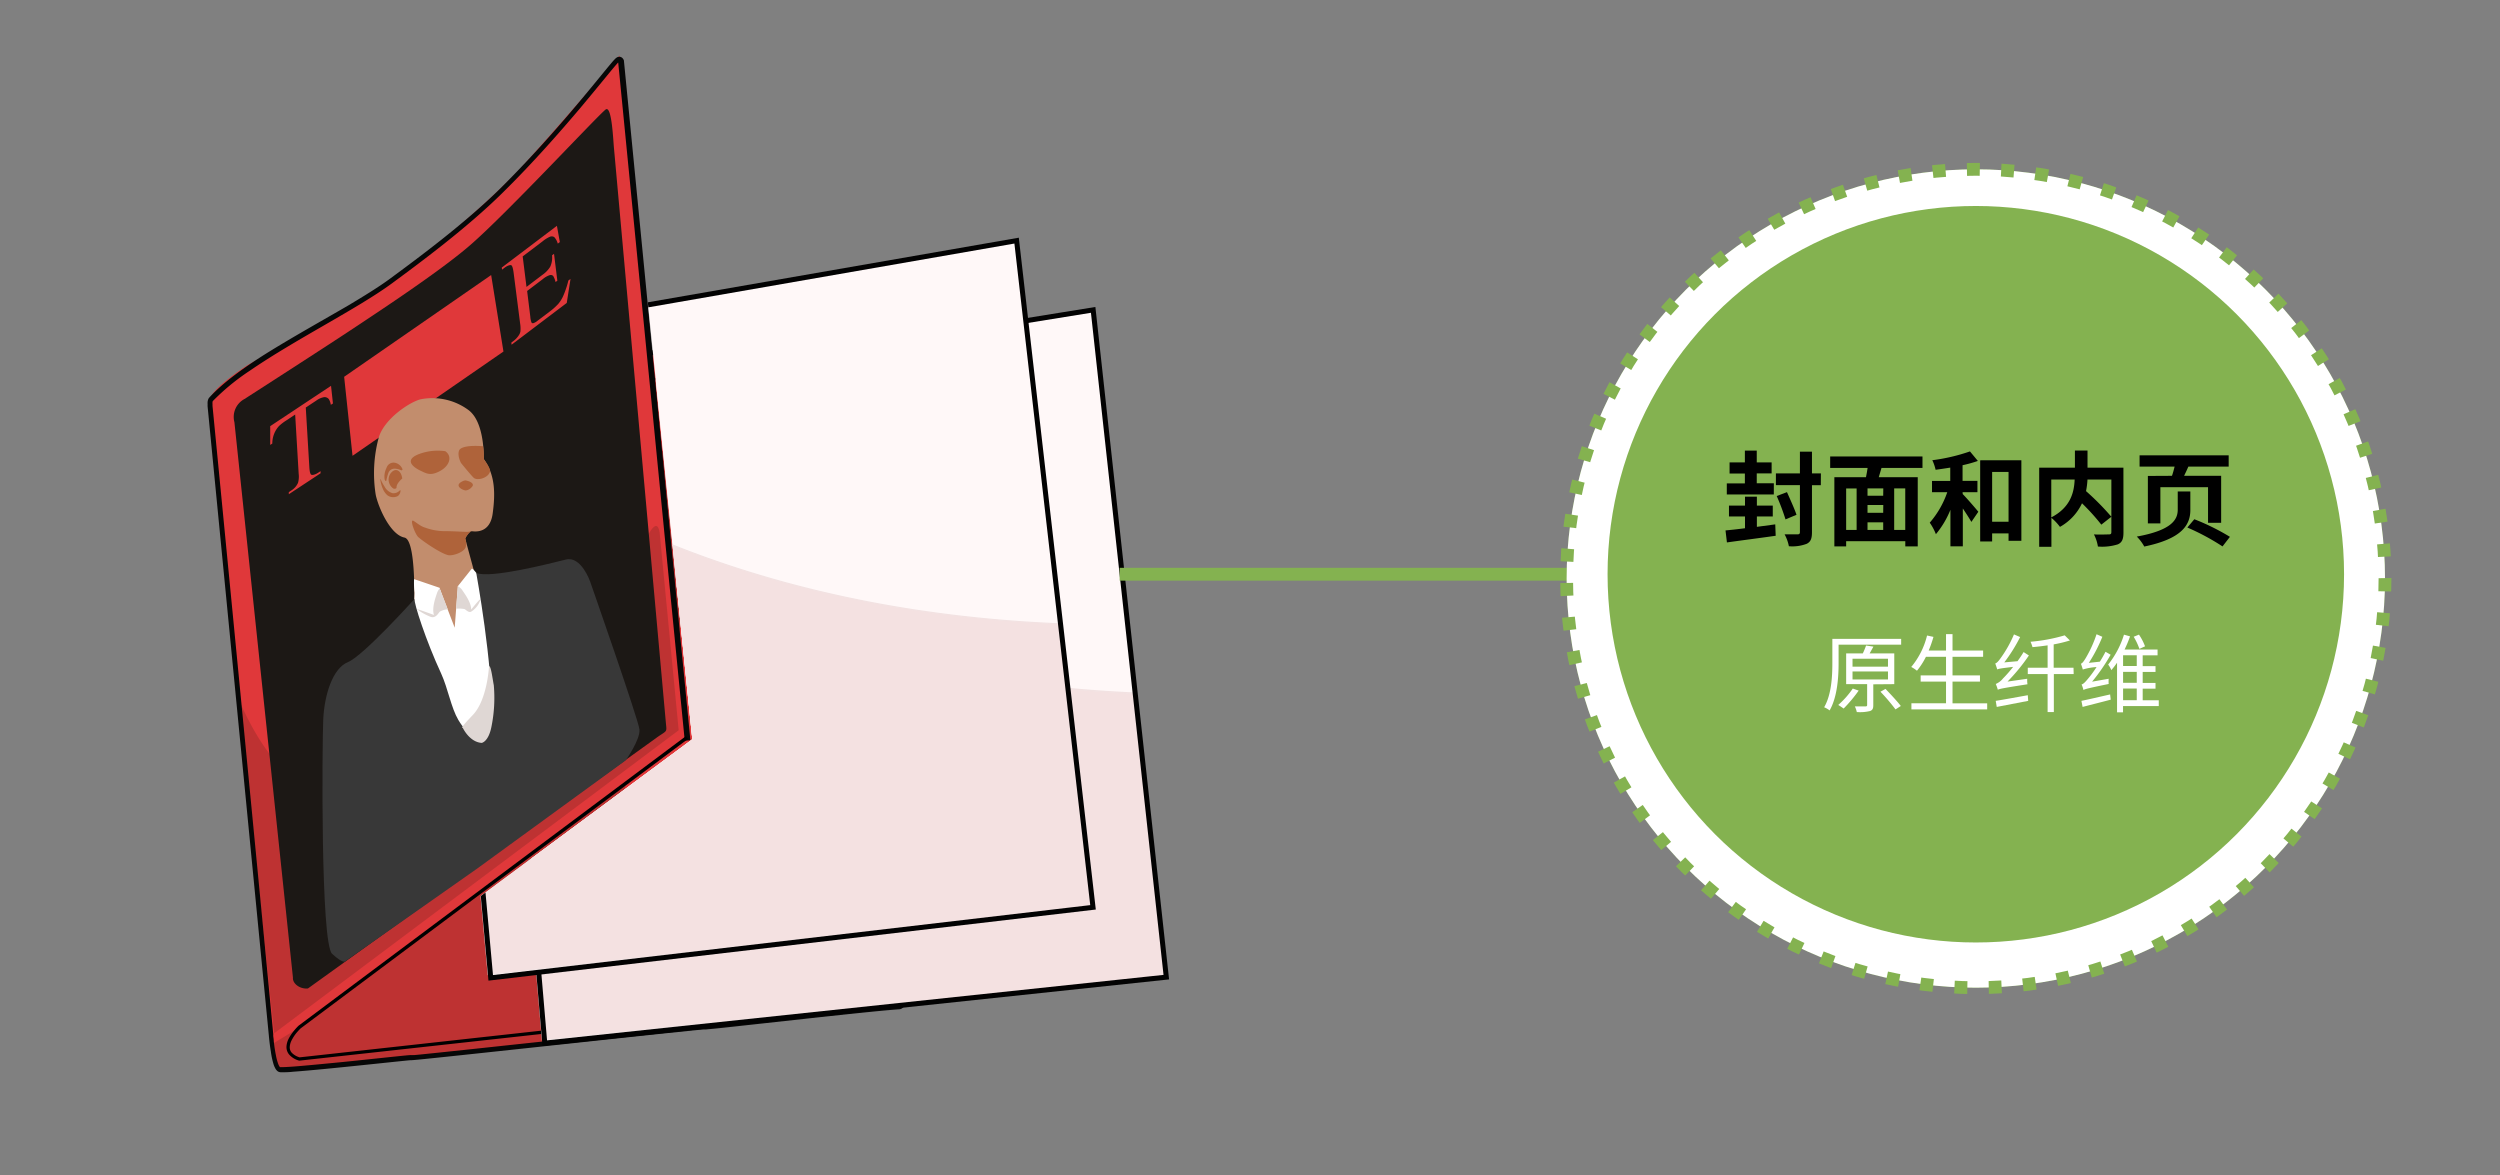 <svg xmlns="http://www.w3.org/2000/svg" xmlns:xlink="http://www.w3.org/1999/xlink" viewBox="0 0 585 275"><rect x="0" y="0" width="585" height="275" fill="#808080" stroke="none"/><defs><style>.cls-1,.cls-16,.cls-18{fill:none;}.cls-2{fill:#e0383a;}.cls-3{fill:#be3232;}.cls-4{fill:#070707;}.cls-5{fill:#1c1815;}.cls-6{fill:#c28d6d;}.cls-7{fill:#af633a;}.cls-8{fill:#fff;}.cls-9{fill:#dfd7d4;}.cls-10{fill:#383838;}.cls-11{clip-path:url(#clip-path);}.cls-12{fill:#fff8f8;}.cls-13{fill:#f4e1e1;}.cls-14{fill:#f2e2e2;}.cls-15{fill:#020202;}.cls-16,.cls-18{stroke:#84b250;stroke-miterlimit:10;stroke-width:3px;}.cls-17{fill:#84b250;}.cls-18{stroke-dasharray:3.01 5.01;}</style><clipPath id="clip-path"><path class="cls-1" d="M151,65c1.33,1.29,111-16,111-16l17,183L108,248V213l54-40Z"/></clipPath></defs><title>2.component 585x275px-13</title><g id="Layer_61" data-name="Layer 61"><path class="cls-2" d="M210.59,235.45S99.12,247.16,65.87,250.37c-1,.09-1.73-2.48-1.84-3.34-3.41-27.49-12.2-147.81-12.2-147.81L194.36,76l17.22,157.36C211.77,235.15,210.59,235.45,210.59,235.45Z"/><path class="cls-3" d="M70.44,247.75c21.84-2.56,104.77-11.35,104.77-11.35s-27.92-35.57-28.91-48.69,11-36,11-36S168.9,122.9,165.93,116s-36.08-27.66-36.08-27.66l-76,12.44s12.38,107.84,13.51,144A3.52,3.52,0,0,0,70.44,247.75Z"/><path class="cls-3" d="M63.21,243.22s-.1-5.11,3.35-5.9,4.32,1.67,2.85,3.74-2.76,3.34-1.71,4.85,1.51,2.1,6.82,1.45,99.18-11,99.18-11l8.16,2.16-116,11.87s-1.31.07-1.84-3.34S63.21,243.22,63.21,243.22Z"/><path class="cls-2" d="M145,13s-16.84,19.38-22.58,25.73c-6.49,7.18-19.9,18.55-27,24.07-8.63,6.66-37.46,22.62-37.46,22.62S50.41,90.23,49.25,93c-1,2.33,14.6,151.22,14.6,151.22l5-3.05,91.73-68.44Z"/><path class="cls-3" d="M154.35,124.57l4.46,46.31-94.65,70.9-8.3-78.24S66,189.66,80,184c9.38-3.81,30.9-12.3,43.2-18.57a54.72,54.72,0,0,0,14.94-11.2C143.81,147.62,152.84,115.91,154.35,124.57Z"/><path class="cls-4" d="M161.55,173.19,146,14.23l0-.06a1.46,1.46,0,0,0-.2-.4,1.13,1.13,0,0,0-.31-.31,1,1,0,0,0-.56-.18,1.14,1.14,0,0,0-.54.14,2.14,2.14,0,0,0-.46.36c-.28.28-.67.73-1.19,1.35-1.82,2.18-5.19,6.4-9.63,11.59s-9.95,11.33-16,17.34c-8.44,8.34-19.7,16.62-25.91,21.2-2.6,1.91-6,4-9.73,6.23C75.75,74.82,69.32,78.4,63.46,82S52.32,89.38,49,93a1.24,1.24,0,0,0-.27.43,2.5,2.5,0,0,0-.15.63,4,4,0,0,0,0,.57,4.33,4.33,0,0,0,0,.5h0l.14,1.43c1.37,14.08,12.39,127.24,14.17,145.55l.59-.05-.59,0s.15,2,.49,4A18.65,18.65,0,0,0,64,249a5.25,5.25,0,0,0,.49,1.12,2,2,0,0,0,.34.43,1.2,1.2,0,0,0,.5.3,1.51,1.51,0,0,0,.35.06h.4c.57,0,1.44,0,2.54-.13,3.85-.27,10.54-.95,16.43-1.56l7.75-.81,2.54-.26.79-.07.37,0h0v-.41l-.07.4h.06v-.41l-.07.4h.28l1.32-.12c4.86-.47,21.19-2.24,36.51-3.88,7.66-.83,15.06-1.62,20.65-2.21l6.84-.71,2-.19.6-.05.26,0c.16,0,.4,0,.77-.05,1.37-.11,4.37-.43,8.24-.86,5.8-.63,13.53-1.49,20.51-2.24s13.21-1.39,16-1.57a1.37,1.37,0,0,0,.73-.26,1.32,1.32,0,0,0,.36-.42,2.13,2.13,0,0,0,.24-.75,4.49,4.49,0,0,0,.06-.84c0-.88-.12-2-.18-3.14,0-.08,0-.2,0-.41-.06-.61-.19-1.87-.38-3.68h0c0-.09,0-.17,0-.26L195.44,78.86l-.59.06.59.07s0-.2,0-.48a4.3,4.3,0,0,0-.38-1.86,2.32,2.32,0,0,0-.79-.93,2.4,2.4,0,0,0-1.37-.39,3.52,3.52,0,0,0-.63.06l-20.94,3.48-13,2.15-4.22.69-1.59.27.19,1.16s36.89-6.1,39.75-6.59a2.29,2.29,0,0,1,.43,0,1.11,1.11,0,0,1,1,.51,2.18,2.18,0,0,1,.27.74,4.44,4.44,0,0,1,.07.75c0,.11,0,.2,0,.26v.07h0v.07L210,226.51l0,.25h0c.12,1.21.22,2.17.29,2.85,0,.35.06.62.08.82s0,.33,0,.36c.06,1.22.18,2.3.18,3.08a2.72,2.72,0,0,1-.12,1,.23.23,0,0,1-.07.11l-.09,0c-2,.13-5.73.49-10.23,1-6.74.7-15.22,1.64-22.19,2.41l-8.89,1c-1.15.13-2.11.22-2.82.29l-.87.08-.42,0-.39,0c-1.38.11-6.21.61-12.73,1.3l-34.59,3.71c-5.62.61-10.67,1.14-14.37,1.53l-4.46.46-1.29.12-.37,0h-.16v.46l.08-.45h-.08v.46l.08-.45-.1.58.11-.58h-.15a5.08,5.08,0,0,0-.56,0c-1,.07-3,.29-5.72.57-4,.42-9.29,1-14,1.43-2.33.23-4.51.43-6.29.58s-3.17.23-3.89.23h-.42l0,.14,0-.14h0l0,.14,0-.14,0,.07,0-.06h0l0,.07,0-.06h0a.29.29,0,0,1-.1-.09,3.14,3.14,0,0,1-.33-.63,12,12,0,0,1-.54-2c-.24-1.14-.41-2.4-.52-3.37,0-.48-.1-.9-.12-1.19a2.61,2.61,0,0,1,0-.34,1.09,1.09,0,0,1,0-.12h0C62.14,222.44,49.73,95,49.73,95h0s0-.18,0-.38a3.21,3.21,0,0,1,0-.55,1.42,1.42,0,0,1,.06-.21l0,0v0a52.77,52.77,0,0,1,8.66-7.11c5.26-3.62,11.6-7.28,17.61-10.75s11.7-6.78,15.68-9.71c6.21-4.58,17.51-12.89,26-21.31,7-6.9,13.21-14,17.94-19.58,2.36-2.81,4.35-5.24,5.88-7.1.76-.93,1.4-1.71,1.92-2.33s.9-1.06,1.12-1.29l.17-.14h0l0-.12v.12h0l0-.12v-.06l-.11.15a.29.29,0,0,0,.11,0v-.18l-.11.15,0,0,0,0h0l0,0,0,0,0,.06v0h0l.27-.09-.27.09h0l.27-.09-.27.09.56-.18-.58.06,15.59,158.91,1.18-.12Z"/><path class="cls-5" d="M155.84,169.42c.2,1.92.22,1.53-1.92,3L72.06,231.3c-1.92.2-3.64-1.19-3.51-2.52l-13.7-130a4.75,4.75,0,0,1,2.37-5.42s19.6-12.6,26.06-16.91c5.44-3.62,20-13.18,26.86-19.19,8.67-7.55,29.52-30,31.55-31.61,1.5-1.21,1.79,7.32,2,9.24Z"/><path class="cls-2" d="M77.46,90.28l.45,4.13-.5.32a3.31,3.31,0,0,0-.48-1.35,1.26,1.26,0,0,0-1.14-.44,4.43,4.43,0,0,0-1.77.79l-2.47,1.63.83,13.87c.06,1.12.22,1.74.47,1.86s.87,0,1.55-.44l.61-.4,0,.5-7.43,4.9,0-.49.62-.41A4,4,0,0,0,69.73,113a5.4,5.4,0,0,0,.16-2.14L69.07,97,67,98.38a11,11,0,0,0-1.74,1.34,6,6,0,0,0-1.09,1.74,6.16,6.16,0,0,0-.45,2.33l-.49.32,0-4.39Z"/><polygon class="cls-2" points="117.81 82.26 82.49 106.66 80.53 88.17 114.93 64.36 117.81 82.26"/><path class="cls-2" d="M122.31,60l.89,7.14,3.68-2.79a6.58,6.58,0,0,0,1.86-1.91,5.07,5.07,0,0,0,.44-2.7l.46-.35.78,6.29L130,66a4.64,4.64,0,0,0-.56-1.43.81.81,0,0,0-.82-.18,4.86,4.86,0,0,0-1.59.91l-3.68,2.79.74,6a5,5,0,0,0,.28,1.38.39.39,0,0,0,.4.16,2.85,2.85,0,0,0,1-.56l2.84-2.15a14.33,14.33,0,0,0,2-1.78,7.72,7.72,0,0,0,1.13-1.77A21.34,21.34,0,0,0,133,65.64l.5-.37-.88,5.62-12.91,9.77-.06-.49.59-.45a5.07,5.07,0,0,0,1.09-1.16,2.43,2.43,0,0,0,.45-1,7.37,7.37,0,0,0-.07-1.86L120.2,63.93c-.14-1.14-.33-1.77-.58-1.87s-.86.07-1.55.59l-.59.45-.07-.49,12.91-9.77.68,3.81-.48.36a3.62,3.62,0,0,0-.82-1.52,1.11,1.11,0,0,0-1-.1,7.41,7.41,0,0,0-1.77,1.11Z"/><path class="cls-6" d="M105.5,155.56l8-12.43L108.85,126s.89-1.78,1.59-1.69,4.21.54,4.84-4.1.66-9-2.09-12.8c0,0,.34-8.69-3.65-11.52A14.22,14.22,0,0,0,98.4,93.44c-2.6.67-8.44,4.55-9.76,8.89a32.08,32.08,0,0,0-.72,13.46c.64,3,3.42,9.35,6.72,10s2.12,21.34,2.15,22.21S98.72,152.9,105.5,155.56Z"/><path class="cls-7" d="M110.88,111.83c.86.72,3.42,0,3.79-1.51.12-.5-.58-1.65-1.07-2.32a4.21,4.21,0,0,1-.37-.55c-.08-.15,0-.24,0-.46a16.16,16.16,0,0,0-.19-2.56s-3.78-.42-5.26.56c-.48.32-.59,1.08-.4,2a5.9,5.9,0,0,0,.49,1.34S110.35,111.39,110.88,111.83Z"/><path class="cls-7" d="M110.44,124.34s-.25,0-.63.35a4.65,4.65,0,0,0-.63.78,1.55,1.55,0,0,0-.29.58,3.26,3.26,0,0,1,.08,2c-.48,1.28-3.15,2.06-4.07,1.86-1.63-.35-5.46-2.9-7-4.21-.7-.61-1.91-3.75-1.35-3.88.3-.07,1.67,1.3,2.92,1.64a13.56,13.56,0,0,0,4.14.82c2.33,0,4.46.16,5.7.18C110,124.43,110.46,124.28,110.44,124.34Z"/><path class="cls-8" d="M107.14,137.16l-.74,9.72-3.61-9.39s-5.29,8.92-4.55,11.87,7.67,21.21,7.92,21.7,2.31,3.54,4.52,3.74,4.53-.35,5.66-2.17.54-12.15.54-12.79-1.33-11.56-1.33-11.56-1.23-4.08-2.41-4.72S107.14,137.16,107.14,137.16Z"/><path d="M160.48,172.27,69.88,240h0a13.74,13.74,0,0,0-1.39,1.58,9.86,9.86,0,0,0-1,1.59,4.59,4.59,0,0,0-.46,1.84,2.71,2.71,0,0,0,.69,1.82A4.76,4.76,0,0,0,70,248.19l.07,0,140.58-15.49-.09-.79L70.09,247.42l0,.4.11-.38a4.08,4.08,0,0,1-1.91-1.08,1.87,1.87,0,0,1-.49-1.3,3.82,3.82,0,0,1,.38-1.51,9.61,9.61,0,0,1,1.36-2.05c.23-.27.44-.49.59-.64l.17-.18,0,0h0l-.27-.29.24.31L161,172.9l-.47-.63Z"/><path class="cls-8" d="M96.89,135.52c.26.07,5.9,2,5.9,2s3.44,8.77-1.33,9.61-5.09-2.16-5.09-2.16a35.89,35.89,0,0,0,.64-6.25A20.67,20.67,0,0,1,96.89,135.52Z"/><path class="cls-8" d="M110.39,133.08l-3.25,4.08a72.8,72.8,0,0,0,1.52,7.19c.5,1.13,2.61,1.86,3.65,1s1.37-4.58,1.37-4.58l-2.06-6.49S110.58,132.88,110.39,133.08Z"/><path class="cls-9" d="M101.54,143.9s-4.38-1.61-4-1.35a14.82,14.82,0,0,0,3.19,1.78c1.34.49,1.92-1.08,2.26-1.25,1.45-.71,1.83-.32,1.73-.63s-1.83-4.77-1.83-4.77a3.33,3.33,0,0,0-.66,1.19C102,139.59,101,142.2,101.54,143.9Z"/><path class="cls-9" d="M110.26,142.64s2.19-2.78,2.18-2.38a5.07,5.07,0,0,1-2.21,2.88c-.62.31-1.3-.59-1.59-.63-1.59-.25-1.89.09-1.89-.24s.39-5.11.39-5.11a3,3,0,0,1,1,.89C108.52,138.67,110.26,140.85,110.26,142.64Z"/><path class="cls-10" d="M97,140.15S85,153.5,81.41,154.94s-5.51,7.74-5.77,13.38S75,220.71,77.72,223.2s3.1,1.72,3.1,1.72l30.89-21.71,34.69-25.27s3.49-4.9,3.23-7.26-11.55-34.63-11.55-34.63-2.1-6-5.64-5.12-17.9,4.56-21,3.12c0,0,4,21.94,3.54,33.48-.06,1.62-1.58,5.84-2.23,6.07-.37.13-3.33-1.44-5.51-5.15-1.68-2.85-2.43-7.39-4-10.82C99.65,149.89,96.83,141.13,97,140.15Z"/><path class="cls-9" d="M114.42,156s-.39,7.78-3.79,11.32-2.36,2.95-2.36,2.95,1.53,3.37,4.45,3.57c0,0,1.65-.25,2.32-4a33.93,33.93,0,0,0,.51-9.49c-.32-1.65-.66-4.58-1.11-4.45"/><path class="cls-7" d="M94.1,112s-1.42,1.14-1.31,2.17a.63.63,0,0,1-.84.08,2.53,2.53,0,0,1-.64-3.35c1.06-1.56,2.51-1,2.81,1"/><path class="cls-7" d="M89.09,112.14a8,8,0,0,0,.87,1.67,3.11,3.11,0,0,0,1.91,1.6,2,2,0,0,0,1.73-.71.13.13,0,0,1,.13.15c0,.16-.17,1.2-1,1.37a2.29,2.29,0,0,1-2.05-.3,4,4,0,0,1-1.13-1.63C89.23,113.63,88.83,111.89,89.09,112.14Z"/><path class="cls-7" d="M90,112.17l.06.15s.18.43.34.16a11.88,11.88,0,0,1,.5-1.86,1.51,1.51,0,0,1,1.62-.94,3.44,3.44,0,0,1,1.21.31l.2.07s.39,0,.19-.42a2.41,2.41,0,0,0-1.56-1.32,1.71,1.71,0,0,0-2.11,1.16A4.47,4.47,0,0,0,90,112.17Z"/><path class="cls-7" d="M104.2,105.58a12.49,12.49,0,0,0-6.46.79c-3.18,1.38-.95,3,.59,3.74s2.43,1.28,4.6.13S106,106.86,104.2,105.58Z"/><path class="cls-7" d="M110.61,113.69c.33-.87-1.43-1.22-1.53-1.25s-.49-.08-1.25.4c-1.53,1,.74,2,1.23,1.92a2.26,2.26,0,0,0,1.28-.72A1.82,1.82,0,0,0,110.61,113.69Z"/><g class="cls-11"><polygon class="cls-12" points="272.52 228.65 127.08 244.09 114.4 95.28 255.4 72.51 272.52 228.65"/><path class="cls-13" d="M272.81,228.53,126.89,243.29,115.5,110.06s.17-1.93,1.38.29c0,0,47.16,47.29,148.71,51.93Z"/><path class="cls-14" d="M272.81,228.53l0-.19L127.07,243.08,115.7,110l-.2,0h.2v0a2.19,2.19,0,0,1,.09-.38.57.57,0,0,1,.09-.16l.05,0a.11.11,0,0,1,.07,0,2.47,2.47,0,0,1,.71.94v0l0,0s47.23,47.35,148.84,52v-.2l-.2,0,7.22,66.24.2,0,0-.19,0,.19.19,0-7.23-66.41h-.17c-50.74-2.32-87.89-15.3-112.36-27.69A184.43,184.43,0,0,1,126,117.66c-3-2.25-5.23-4.12-6.72-5.41-.74-.65-1.29-1.16-1.66-1.51-.19-.17-.32-.3-.41-.39a1.37,1.37,0,0,1-.14-.14l-.14.14.17-.09a4,4,0,0,0-.59-.88,1.2,1.2,0,0,0-.26-.21.56.56,0,0,0-.27-.08.49.49,0,0,0-.38.19,1.54,1.54,0,0,0-.2.49,2.66,2.66,0,0,0,0,.27v0l11.4,133.45L273,228.71l0-.2Z"/><polygon class="cls-15" points="272.92 228.65 272.85 228.06 128.01 243.44 115.43 95.78 255.28 73.19 272.33 228.72 272.92 228.65 272.85 228.06 272.92 228.65 273.5 228.59 256.32 71.83 114.16 94.79 126.94 244.75 273.57 229.18 273.5 228.59 272.92 228.65"/><polygon class="cls-12" points="255.39 212.32 114.45 228.82 100.93 80.1 237.5 56.31 255.39 212.32"/><path class="cls-13" d="M255.66,212.19,114.26,228,102.12,94.87s.15-1.93,1.34.28c0,0,46.13,46.95,144.66,50.85Z"/><path class="cls-14" d="M255.66,212.19l0-.19L114.43,227.8l-12.11-133-.2,0h.2v0a2,2,0,0,1,.08-.38.57.57,0,0,1,.09-.16l0,0,.07,0a2.76,2.76,0,0,1,.69.94v0l0,0s46.2,47,144.79,50.91V146l-.2,0,7.54,66.2.2,0,0-.19,0,.19.2,0-7.56-66.36h-.17c-49.24-2-85.37-14.66-109.2-26.87a178.29,178.29,0,0,1-26.6-16.55c-2.93-2.22-5.11-4.07-6.56-5.36-.73-.64-1.27-1.15-1.63-1.49l-.41-.39L103.6,95l-.14.13.17-.09a4.15,4.15,0,0,0-.58-.87,1,1,0,0,0-.25-.22.46.46,0,0,0-.27-.07.41.41,0,0,0-.37.2,1.21,1.21,0,0,0-.19.48,2.66,2.66,0,0,0,0,.27v0l12.15,133.36,141.8-15.86,0-.2Z"/><polygon class="cls-15" points="255.77 212.31 255.7 211.73 115.36 228.16 101.95 80.59 237.37 56.99 255.18 212.38 255.77 212.31 255.7 211.73 255.77 212.31 256.35 212.25 238.4 55.62 100.68 79.61 114.3 229.47 256.42 212.83 256.35 212.25 255.77 212.31"/></g><line class="cls-16" x1="262" y1="134.37" x2="371.09" y2="134.37"/><circle class="cls-17" cx="462.34" cy="135.37" r="95.75"/><circle class="cls-8" cx="462.34" cy="135.37" r="95.75"/><circle class="cls-18" cx="462.34" cy="135.37" r="95.75"/><circle class="cls-17" cx="462.34" cy="134.37" r="86.17"/><path d="M415.41,122.7l.1,2.67c-4,.57-8.31,1.12-11.41,1.56l-.33-2.81c1.27-.12,2.85-.29,4.56-.51v-2.76h-3.75v-2.54h3.75v-2.09h2.78v2.09h3.72v2.54h-3.72v2.43Zm-.34-7h-11v-2.59h4.23v-2.31h-3.58V108.2h3.58v-2.76h2.78v2.76h3.48v2.57h-3.48v2.31h4Zm11-2.16H424v11c0,1.51-.31,2.25-1.23,2.71a9.42,9.42,0,0,1-4.17.57,9.89,9.89,0,0,0-1-2.78c1.32,0,2.59,0,3,0s.58-.14.58-.52v-11h-5.62v-2.74h5.62v-5.09H424v5.09h2.09Zm-8.26,8a51.5,51.5,0,0,0-2.06-5.47l2.4-.91c.76,1.7,1.8,4,2.23,5.3Z"/><path d="M440.27,109.5c-.21.74-.45,1.46-.64,2.16h9.12v16.2h-2.91v-1.22H432v1.22h-2.76v-16.2h7.4c.14-.7.28-1.44.38-2.16h-8.76v-2.69h21.6v2.69ZM432,124h2.45V114.3H432Zm8.69-9.72H437V116h3.67Zm0,3.89H437V120h3.67ZM437,124h3.67v-1.77H437Zm8.83-9.72h-2.59V124h2.59Z"/><path d="M459.28,115.62c1,1,3.12,3.48,3.65,4.13l-1.63,2.38c-.46-.82-1.23-2-2-3.15v8.86H456.4v-8.55A21.36,21.36,0,0,1,453,125a12.43,12.43,0,0,0-1.44-2.69,21.43,21.43,0,0,0,4.1-7.13h-3.57v-2.64h4.27v-3.12c-1.18.19-2.33.36-3.43.51a10.08,10.08,0,0,0-.77-2.24,43.21,43.21,0,0,0,8.81-2.06l1.85,2.23a30.08,30.08,0,0,1-3.58,1v3.67h3.48v2.64h-3.48ZM473,107.7v18.84h-3v-1.73h-3.84v1.9h-2.8v-19Zm-3,14.38V110.44h-3.84v11.64Z"/><path d="M496.89,124.6c0,1.53-.31,2.33-1.32,2.78a12.28,12.28,0,0,1-4.66.51,9.19,9.19,0,0,0-.93-2.84c1.41.08,3,0,3.48,0s.6-.14.6-.57V112.21h-5.59a18.59,18.59,0,0,1-.34,2.71,61.33,61.33,0,0,1,5.93,6l-2.35,1.85a50.28,50.28,0,0,0-4.52-5,12.35,12.35,0,0,1-5.16,5.52,11.78,11.78,0,0,0-2-2.11v6.77h-2.86V109.43h8.36v-4h2.95v4h8.4ZM480,121.07c4.54-2.35,5.35-5.91,5.47-8.86H480Z"/><path d="M512.54,119.34c0,3.41-1.85,6.7-10.78,8.55a10.21,10.21,0,0,0-1.75-2.33c8.23-1.49,9.58-4,9.58-6.29V115h2.95Zm-4.3-8c.24-.67.43-1.41.62-2.16h-8.2v-2.64h20.85v2.64h-9.43c-.33.77-.69,1.51-1,2.16h8.67v11h-3.07V114H505.53v8.48H502.6V111.37Zm5.23,10.16a52.56,52.56,0,0,1,8.33,4.12l-1.73,2.24a54.48,54.48,0,0,0-8.23-4.42Z"/><path class="cls-8" d="M444.87,150.85H430.23v4.28c0,3.2-.26,7.93-2.1,11.11a5.36,5.36,0,0,0-1.28-.74c1.74-3,1.92-7.33,1.92-10.37v-5.64h16.1Zm-9.94,10.75a32.54,32.54,0,0,1-3.52,4.2c-.3-.22-.9-.62-1.26-.84a20.24,20.24,0,0,0,3.4-3.84Zm3.42-1.47V165c0,.78-.16,1.16-.76,1.38a10,10,0,0,1-3.1.24,5.45,5.45,0,0,0-.46-1.32c1.16,0,2.18,0,2.48,0s.4-.1.4-.34v-4.87H432v-7.2h3.9a16.42,16.42,0,0,0,.76-1.84l1.72.26-.88,1.58h5.76v7.2ZM433.49,156h8.3v-1.86h-8.3Zm0,3h8.3v-1.87h-8.3Zm7.72,2.2c1.18,1.24,2.78,2.94,3.58,4l-1.24.8a47.18,47.18,0,0,0-3.52-4.14Z"/><path class="cls-8" d="M465,164.58V166H447.27v-1.44h8.1V159.5h-5.94v-1.45h5.94v-4.36h-4.7a17,17,0,0,1-2.1,3.26,8.63,8.63,0,0,0-1.34-.88,18.23,18.23,0,0,0,3.7-7.36l1.5.32a27.45,27.45,0,0,1-1.12,3.2h4.06v-3.84h1.52v3.84h7.16v1.46h-7.16v4.36h6.42v1.45h-6.42v5.08Z"/><path class="cls-8" d="M474.37,158.83a6.53,6.53,0,0,0,.06,1.29c-5.76.9-6.5,1.06-6.94,1.28a10.65,10.65,0,0,0-.48-1.35,4.34,4.34,0,0,0,1.7-1.3,29,29,0,0,0,2.36-2.7c-2.88.34-3.38.44-3.72.6-.08-.3-.32-1-.46-1.4.36-.1.76-.54,1.24-1.22a27.79,27.79,0,0,0,3.14-5.58l1.44.62A37.53,37.53,0,0,1,469,155l3.1-.28c.5-.7,1-1.42,1.42-2.14l1.24.8a43.16,43.16,0,0,1-5,6.11ZM467,164c1.88-.3,4.72-.82,7.5-1.32l.1,1.32-7.36,1.42Zm18.24-6.27h-4.64v8.89h-1.46v-8.89h-4.64v-1.48h4.64v-5.24c-1.2.18-2.42.32-3.54.42a6.9,6.9,0,0,0-.46-1.26,39.86,39.86,0,0,0,8-1.5l1.22,1.2a31.27,31.27,0,0,1-3.8.92v5.46h4.64Z"/><path class="cls-8" d="M493.43,158.83a8.45,8.45,0,0,0,0,1.22c-4.82,1-5.48,1.17-5.9,1.41a8.31,8.31,0,0,0-.44-1.3c.42-.08.9-.61,1.5-1.33a24.89,24.89,0,0,0,2-2.74,13.83,13.83,0,0,0-3.22.58c-.06-.28-.3-1-.44-1.36.32-.08.66-.56,1.08-1.24a28.16,28.16,0,0,0,2.58-5.66l1.36.6a35.73,35.73,0,0,1-3.16,6.1l2.58-.28c.48-.76.92-1.54,1.32-2.32l1.2.7a43.68,43.68,0,0,1-4.34,6.3ZM487.05,164c1.7-.34,4.22-.94,6.72-1.5l.14,1.22c-2.32.62-4.76,1.22-6.58,1.7Zm18.1,1.22h-8.36v1.46h-1.4V155.07a17.35,17.35,0,0,1-1.34,1.74,5.69,5.69,0,0,0-.74-1.3,21.15,21.15,0,0,0,3.7-7l1.42.4a28,28,0,0,1-1.28,3.08h7.72v1.36h-3.48v2.52h3v1.36h-3v2.57h3v1.34h-3v2.72h3.76ZM500,153.33h-3.2v2.52H500Zm0,3.88h-3.2v2.57H500Zm-3.2,6.63H500v-2.72h-3.2Zm3.82-12a14.93,14.93,0,0,0-1.34-2.84l1.24-.5a12.86,12.86,0,0,1,1.42,2.74Z"/></g></svg>
